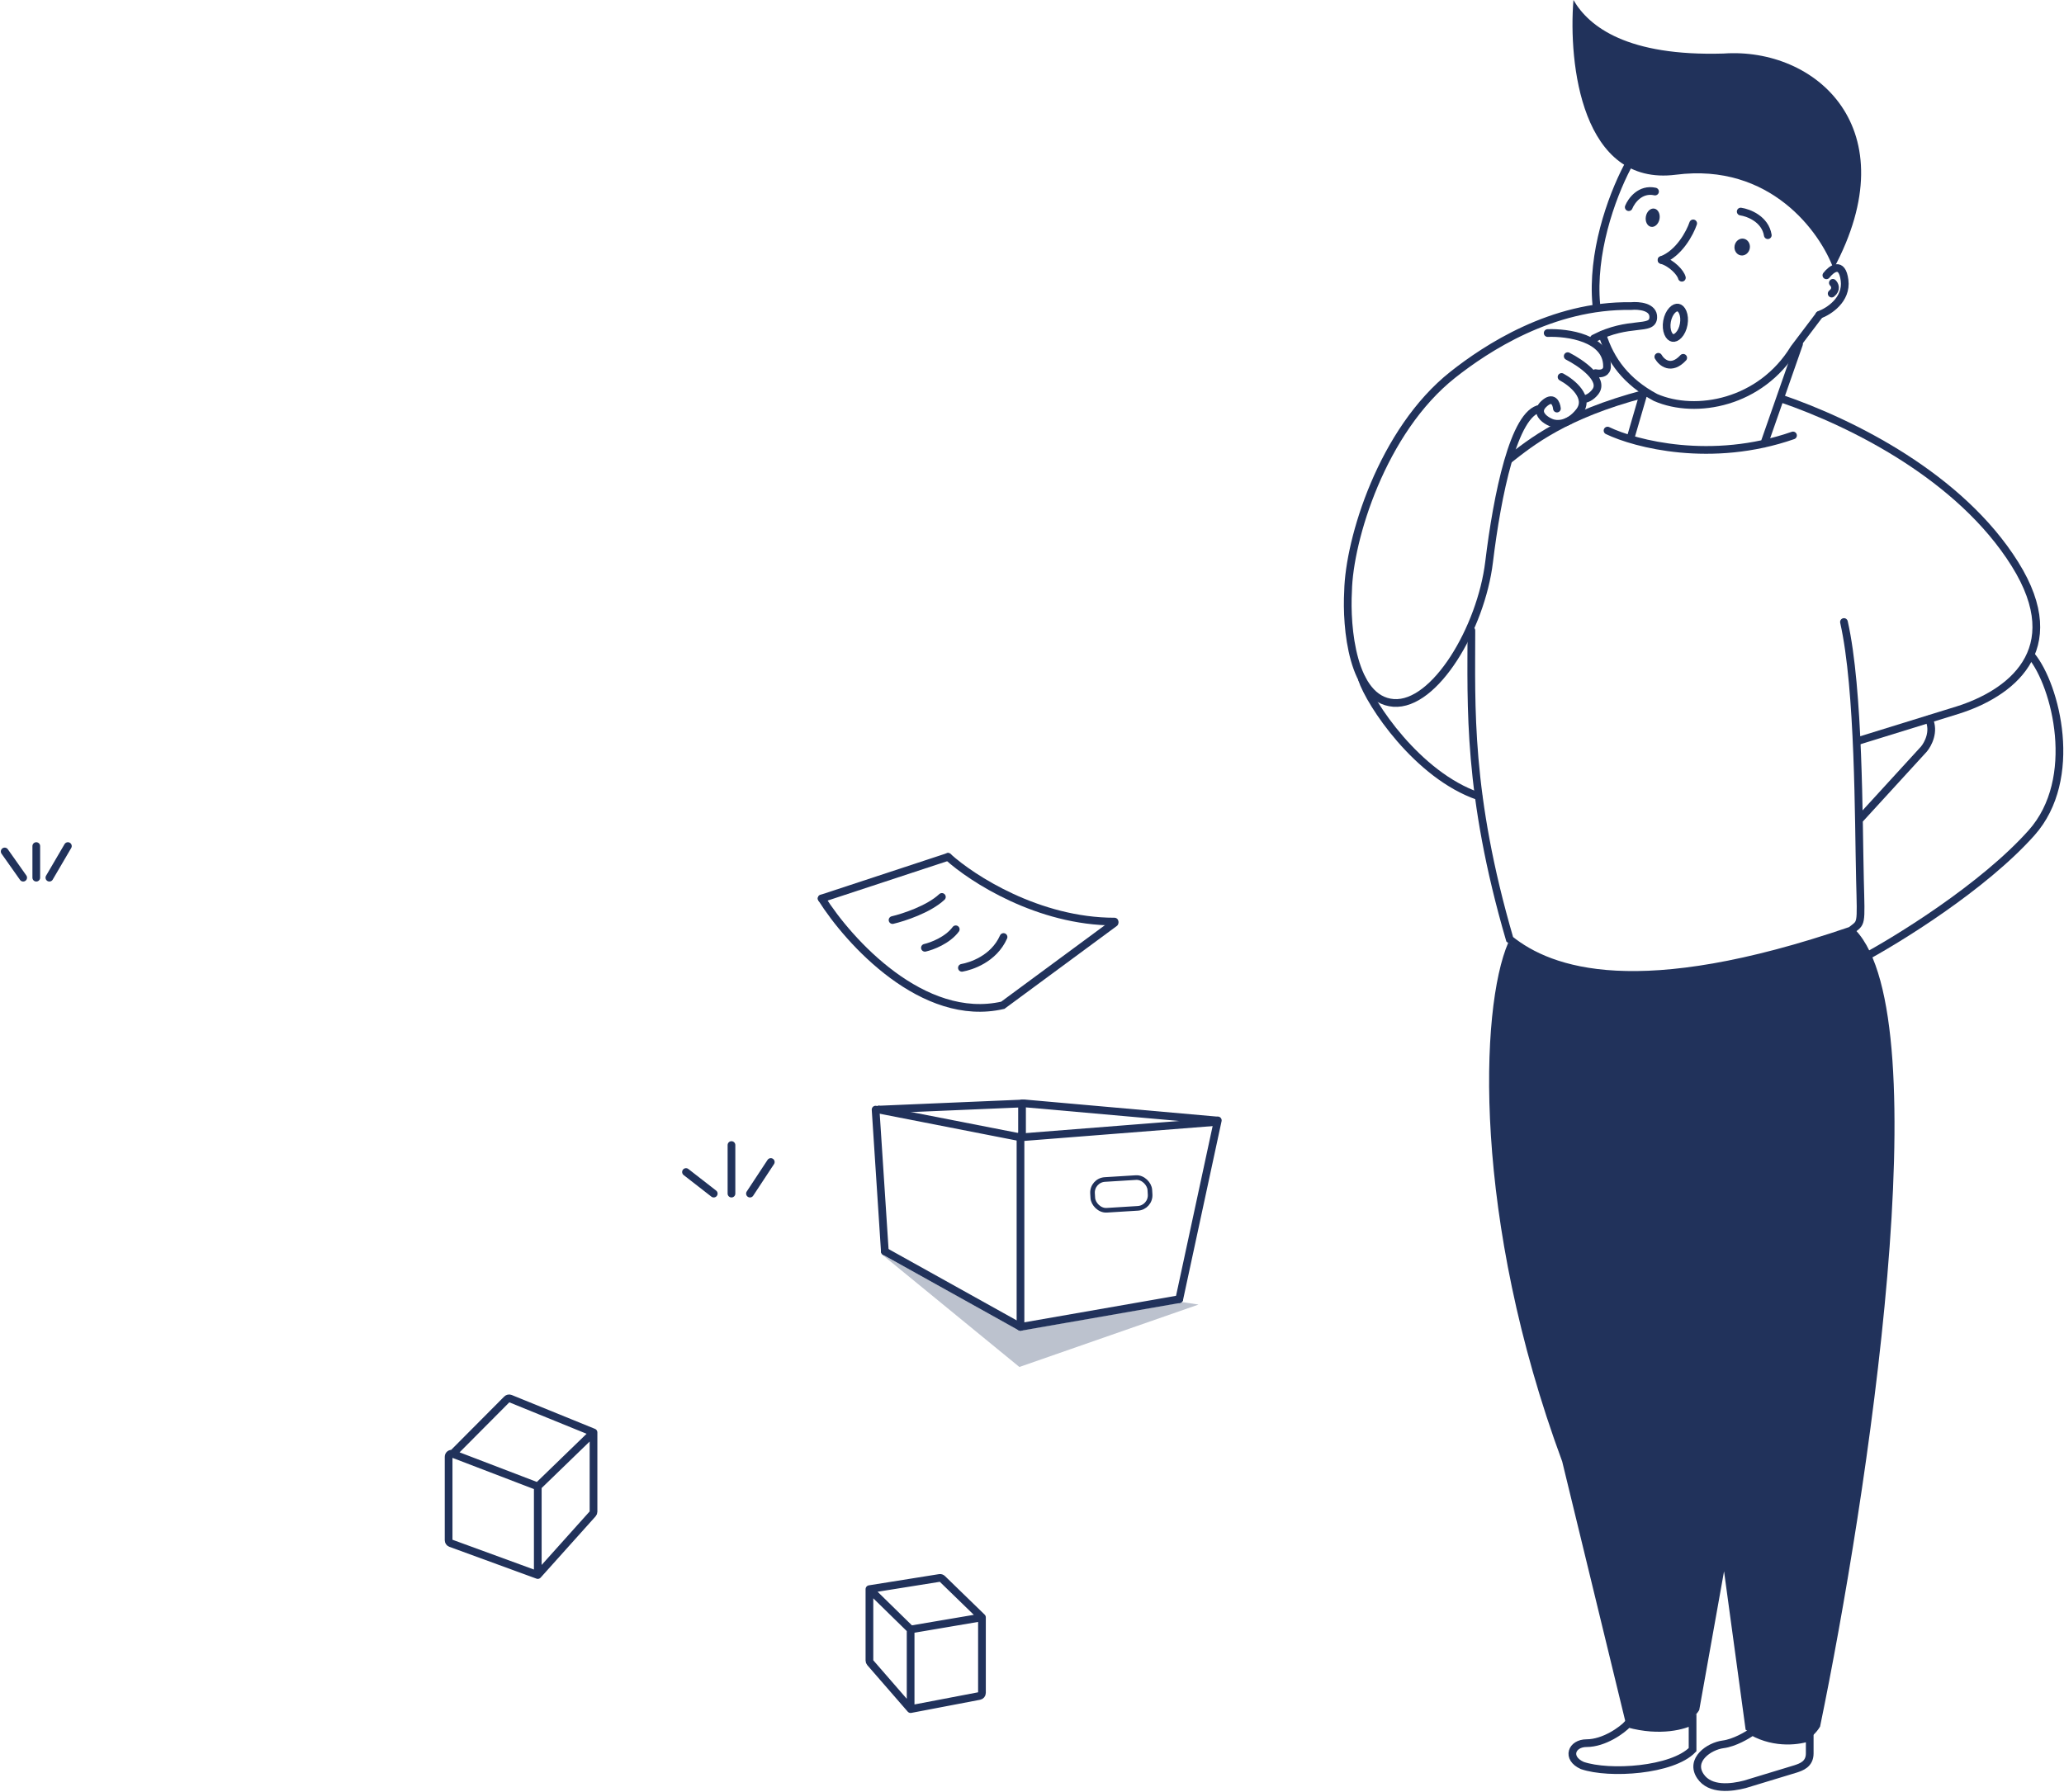 <svg width="1339" height="1163" viewBox="0 0 1339 1163" fill="none" xmlns="http://www.w3.org/2000/svg">
<path d="M1087.26 113.366C1148.51 105.483 1180.93 150.814 1189.49 174.465C1238.43 83.209 1177.85 30.529 1118.12 34.741C1055.93 36.59 1030.89 17.522 1020.76 0C1017.4 41.073 1026 121.249 1087.26 113.366Z" fill="#21325B"/>
<path d="M1055.93 107.886C1044.9 128.941 1032.54 164.806 1035.59 197.607M1180.22 204.495L1163.92 226.044C1142.27 261.504 1100.21 269.325 1074.03 257.922C1055.13 247.813 1044.77 233.92 1039.54 217.107" stroke="#21325B" stroke-width="5" stroke-linecap="round"/>
<path d="M1184.85 178.644C1188.1 174.445 1195.02 169.209 1196.64 181.858C1198.26 194.507 1186.39 202.093 1180.25 204.305" stroke="#21325B" stroke-width="5" stroke-linecap="round"/>
<path d="M1189.05 183.53C1190.27 184.696 1191.81 187.722 1188.28 190.503" stroke="#21325B" stroke-width="5" stroke-linecap="round"/>
<path d="M1092.3 210.401C1091.77 213.4 1090.52 215.86 1089.06 217.431C1087.59 219.027 1086.17 219.463 1085.13 219.275C1084.08 219.087 1082.9 218.188 1082.07 216.18C1081.26 214.202 1080.94 211.462 1081.47 208.462C1082.01 205.463 1083.26 203.003 1084.71 201.432C1086.19 199.836 1087.6 199.4 1088.65 199.588C1089.7 199.776 1090.87 200.675 1091.7 202.683C1092.52 204.661 1092.84 207.401 1092.3 210.401Z" stroke="#21325B" stroke-width="5"/>
<path d="M1075.82 231.528C1077.94 235.264 1084.14 240.623 1091.96 232.181" stroke="#21325B" stroke-width="5" stroke-linecap="round"/>
<path d="M1098.43 144.957C1096.35 151.092 1089.33 164.434 1077.92 168.714" stroke="#21325B" stroke-width="5" stroke-linecap="round"/>
<path d="M1091.1 180.217C1090.36 177.037 1084.64 170.73 1077.92 168.714" stroke="#21325B" stroke-width="5" stroke-linecap="round"/>
<path d="M1129.27 137.279C1134.42 138.038 1145.14 142.167 1146.84 152.608" stroke="#21325B" stroke-width="5" stroke-linecap="round"/>
<path d="M1056.63 134.425C1058.35 130.166 1064.16 122.174 1073.69 124.285" stroke="#21325B" stroke-width="5" stroke-linecap="round"/>
<ellipse cx="1072.17" cy="141.271" rx="4.5" ry="6" transform="rotate(10.15 1072.17 141.271)" fill="#21325B"/>
<ellipse cx="1130.23" cy="160.3" rx="5" ry="5.5" transform="rotate(10.15 1130.23 160.3)" fill="#21325B"/>
<path d="M1155.54 258.607C1201.83 274.486 1271.76 309.394 1307.16 365.994C1342.56 422.593 1302.93 450.421 1269.97 460.797L1205.95 480.607" stroke="#21325B" stroke-width="5" stroke-linecap="round"/>
<path d="M1066.58 254.135L1057.87 284.012M1167.09 223.283L1144.49 287.911M1042.87 279.391C1060.98 288.114 1110.39 300.959 1163.2 282.555" stroke="#21325B" stroke-width="5" stroke-linecap="round"/>
<path d="M1013.46 948.333C955.225 790.821 960.031 654.23 978.464 611.671C1041.73 658.489 1162.82 620.166 1203.85 603.607C1258.73 661.666 1211.32 972.301 1180.75 1120.36C1168.99 1139.71 1143.65 1129.77 1132.46 1122.38L1118.46 1019.56L1102.36 1109.61C1093.4 1124.66 1066.89 1121.7 1054.76 1118.34L1013.46 948.333Z" fill="#21325B"/>
<path d="M954.545 409.107C954.545 458.107 951.831 514.952 979.414 609.481C1005.84 630.729 1062.94 651.033 1200.75 603.815C1207.83 598.148 1207.4 601.435 1206.64 570.9C1205.7 532.731 1206.17 447.461 1196.25 403.607" stroke="#21325B" stroke-width="5" stroke-linecap="round"/>
<path d="M1317.94 425.607C1333.66 444.819 1349.27 505.257 1317.94 540.405C1286.6 575.554 1230.95 609.852 1207.04 622.607M1207.04 530.957L1248.1 486.077C1250.77 482.927 1255.18 474.644 1251.4 466.708" stroke="#21325B" stroke-width="5" stroke-linecap="round"/>
<path d="M1029.29 1131.09C1040.63 1131.09 1052.44 1122.64 1056.22 1118.42C1077.2 1124.21 1092.85 1119.62 1098.04 1116.61V1135.32C1085 1148.84 1044.17 1151.62 1026.45 1145.58C1015.82 1140.75 1019.58 1131.09 1029.29 1131.09Z" stroke="#21325B" stroke-width="5"/>
<path d="M1117.86 1131.86C1125.17 1130.92 1133.55 1125.97 1136.82 1123.61C1151.99 1132.1 1167.96 1129.51 1174.04 1127.15V1137.76C1174.04 1144.84 1168.43 1146.61 1164.92 1147.79L1131.91 1157.82C1123.48 1159.98 1109.43 1161.94 1103.11 1152.51C1096.02 1141.91 1108.73 1133.04 1117.86 1131.86Z" stroke="#21325B" stroke-width="5"/>
<path d="M1034.04 219.607C1057.04 207.607 1072.04 215.107 1072.54 206.107C1072.94 198.907 1063.04 198.107 1058.04 198.607C1006.84 197.807 964.045 226.107 942.545 243.107C896.545 279.479 875.212 350.274 874.545 383.607C873.212 406.94 877.245 454.107 904.045 456.107C930.845 458.107 960.823 407.607 966.045 364.607C971.268 321.607 982.093 267.507 999.405 265.107M1004.04 216.107C1016.88 215.607 1042.54 219.207 1042.54 237.607C1042.71 239.607 1041.44 243.307 1035.04 242.107M1017.04 231.107C1025.54 235.44 1041.04 246.107 1035.04 254.107C1033.88 255.774 1030.54 259.107 1026.54 259.107M1013.04 244.607C1019.88 248.274 1031.74 257.907 1024.54 267.107C1017.34 276.307 1009.21 275.607 1006.04 274.107C1002.78 272.748 997.86 269.351 999.405 265.107M1010.04 265.107C1009.71 261.774 1007.54 256.507 1001.54 262.107C1000.44 263.141 999.755 264.146 999.405 265.107" stroke="#21325B" stroke-width="5" stroke-linecap="round"/>
<path d="M883.545 440.607C888.712 456.44 919.445 503.007 959.045 516.607" stroke="#21325B" stroke-width="5" stroke-linecap="round"/>
<path d="M979.045 298.107C993.045 287.107 1014.94 269.207 1066.54 255.607" stroke="#21325B" stroke-width="5" stroke-linecap="round"/>
<path d="M3.035 552.5L15.035 569.5M23.535 569.5V549M32.035 569.5L44.035 549" stroke="#21325B" stroke-width="5" stroke-linecap="round"/>
<path d="M348.881 1022L292.348 1001.33C291.559 1001.04 291.035 1000.29 291.035 999.452V945.255C291.035 943.952 292.259 942.997 293.522 943.315L293.664 943.351M348.881 1022V964.5M348.881 1022L384.524 982.254C384.853 981.887 385.035 981.411 385.035 980.918V929.471M348.881 964.5L293.664 943.351M348.881 964.5L385.035 929.471M293.664 943.351L328.879 907.944C329.448 907.372 330.304 907.198 331.051 907.502L385.035 929.471" stroke="#21325B" stroke-width="5" stroke-linecap="round"/>
<path d="M564.035 1031.16V1077.51C564.035 1077.99 564.209 1078.46 564.525 1078.82L590.758 1109M564.035 1031.16L590.758 1057.32M564.035 1031.16L609.545 1023.89C610.168 1023.79 610.801 1023.99 611.254 1024.43L637.035 1049.47M590.758 1109V1057.32M590.758 1109L635.41 1100.47C636.353 1100.29 637.035 1099.46 637.035 1098.5V1049.47M590.758 1057.32L637.035 1049.47" stroke="#21325B" stroke-width="5" stroke-linecap="round"/>
<path d="M445.035 760.5L463.035 774.5M474.535 774.5V743M486.535 774.5L500.035 754" stroke="#21325B" stroke-width="5" stroke-linecap="round"/>
<path d="M664.035 716L570.035 720" stroke="#21325B" stroke-width="5" stroke-linecap="round"/>
<path d="M665.035 716L789.035 727" stroke="#21325B" stroke-width="5" stroke-linecap="round"/>
<path d="M790.035 727L765.035 843" stroke="#21325B" stroke-width="5" stroke-linecap="round"/>
<path d="M765.035 843L662.035 861" stroke="#21325B" stroke-width="5" stroke-linecap="round"/>
<path d="M662.035 860V737" stroke="#21325B" stroke-width="5" stroke-linecap="round"/>
<path d="M662.035 738L789.035 728" stroke="#21325B" stroke-width="5" stroke-linecap="round"/>
<path d="M662.035 738L570.035 720" stroke="#21325B" stroke-width="5" stroke-linecap="round"/>
<path d="M568.035 720L574.035 812" stroke="#21325B" stroke-width="5" stroke-linecap="round"/>
<path d="M574.035 812L662.035 861" stroke="#21325B" stroke-width="5" stroke-linecap="round"/>
<path d="M663.035 716V736" stroke="#21325B" stroke-width="5" stroke-linecap="round"/>
<rect x="708.246" y="765.881" width="37.243" height="19.996" rx="8.5" transform="rotate(-3.539 708.246 765.881)" stroke="#21325B" stroke-width="3"/>
<path d="M533.035 583C550.664 611.048 598.849 664.175 650.56 652.296L723.035 598.839" stroke="#21325B" stroke-width="5" stroke-linecap="round"/>
<path d="M533.035 583L615.035 556" stroke="#21325B" stroke-width="5" stroke-linecap="round"/>
<path d="M615.035 556C630.416 570 673.551 598 723.035 598" stroke="#21325B" stroke-width="5" stroke-linecap="round"/>
<path d="M579.035 597C586.146 595.333 602.501 590 611.035 582" stroke="#21325B" stroke-width="5" stroke-linecap="round"/>
<path d="M600.035 615C604.479 614 614.701 610.2 620.035 603" stroke="#21325B" stroke-width="5" stroke-linecap="round"/>
<path d="M624.035 628C629.701 627 644.635 622.4 651.035 608" stroke="#21325B" stroke-width="5" stroke-linecap="round"/>
<path d="M661.315 887L571.535 813.5L661.535 863.5L767.535 845L777.535 846.5L661.315 887Z" fill="#21325B" fill-opacity="0.3"/>
</svg>